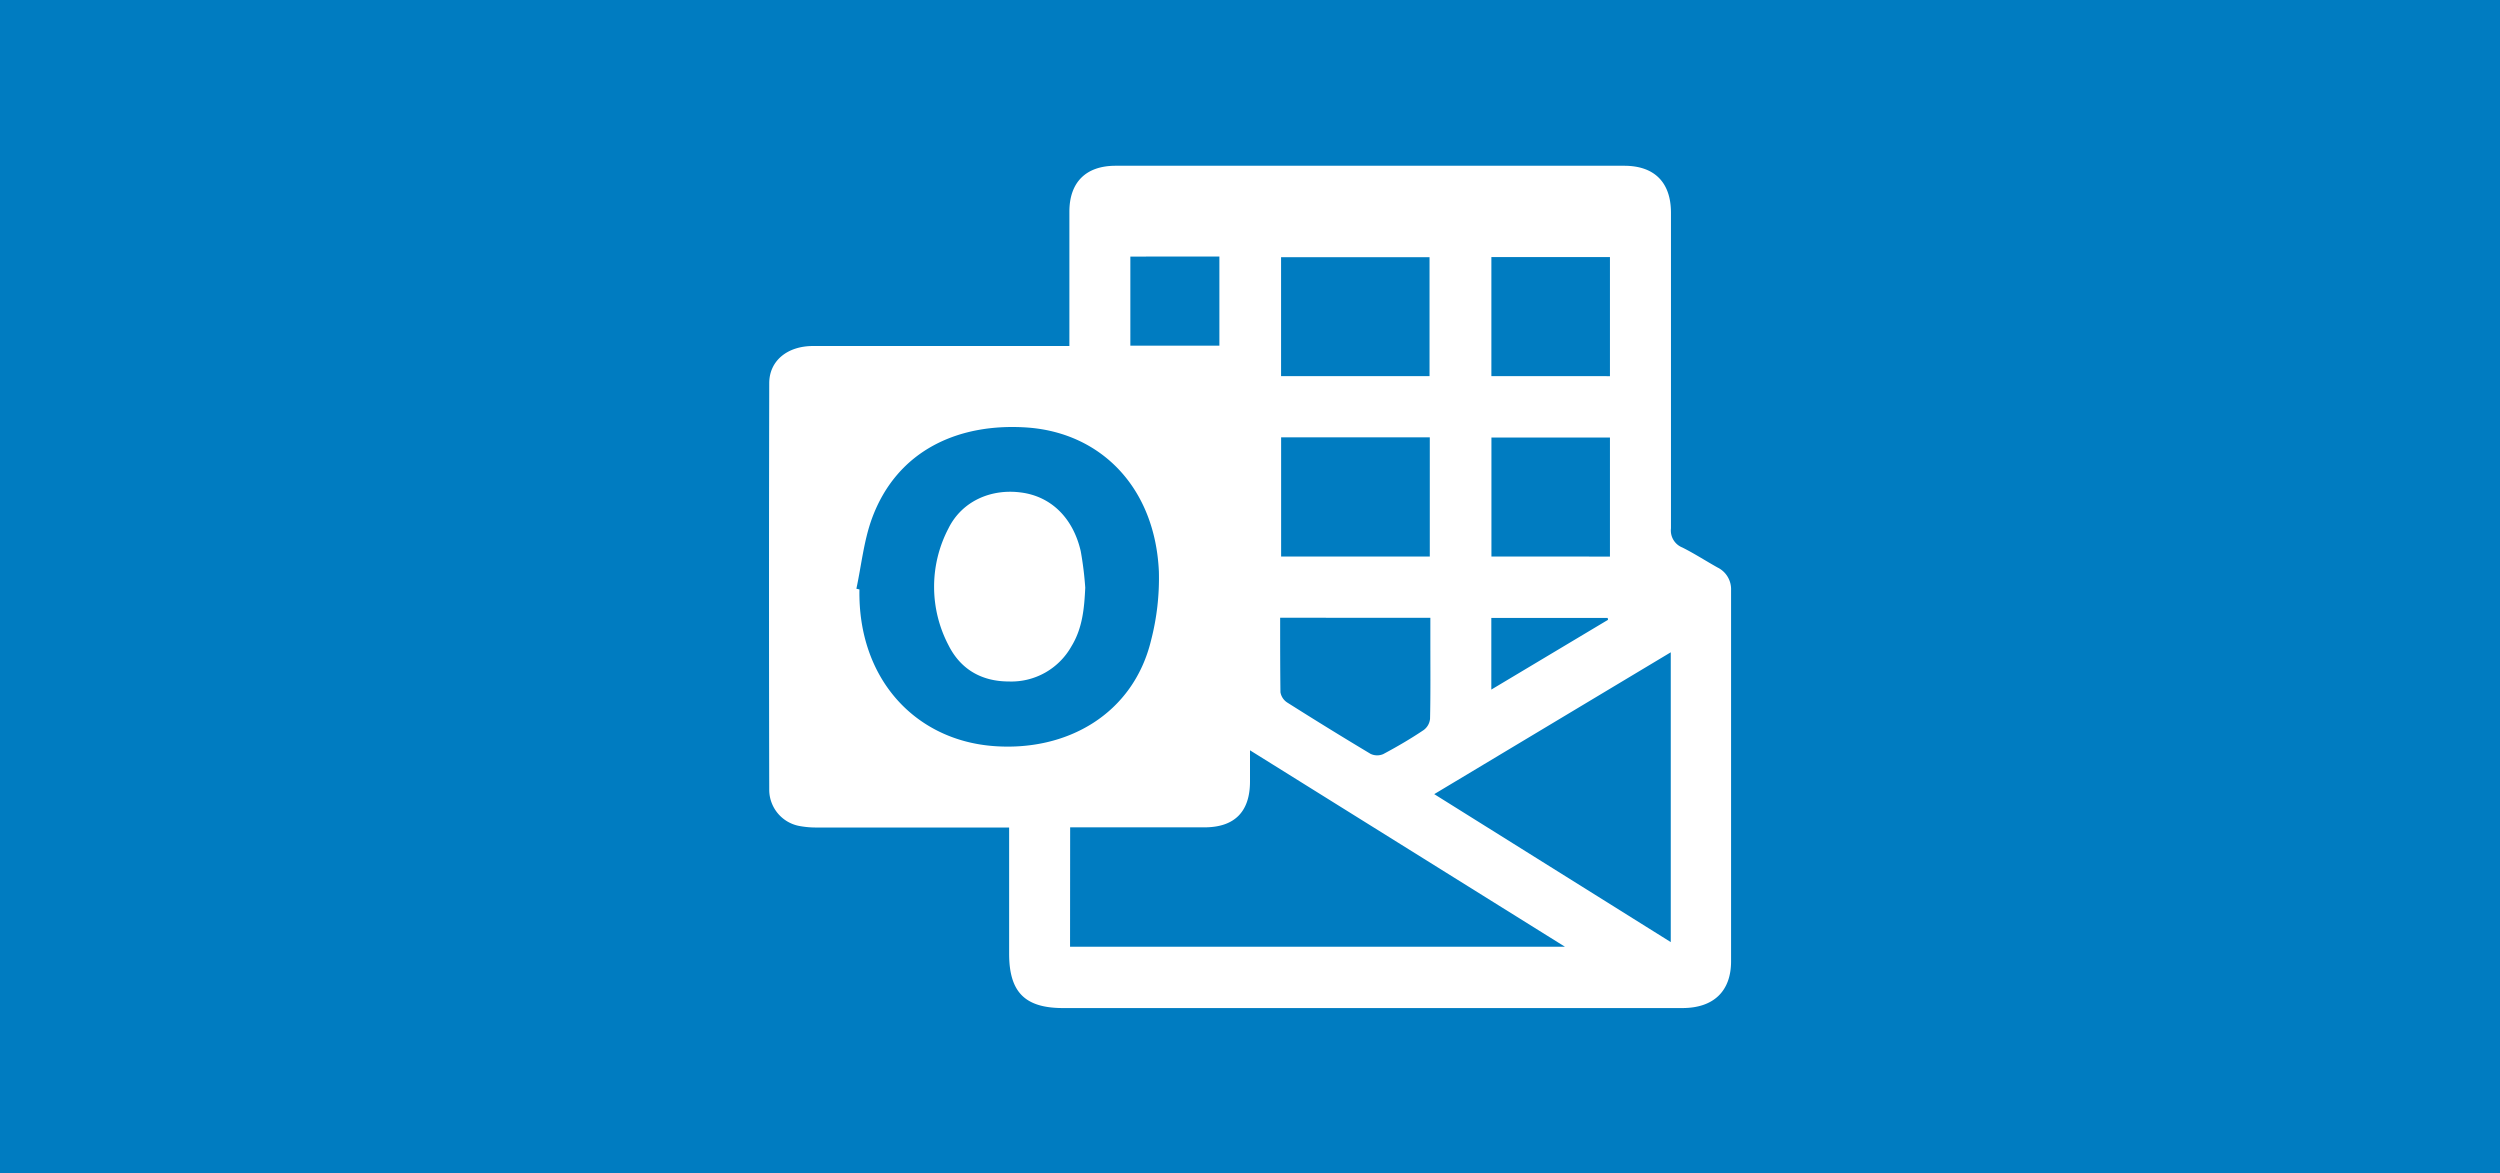 <svg xmlns="http://www.w3.org/2000/svg" viewBox="0 0 490 230"><defs><style>.cls-1{fill:#007cc1;}.cls-2{fill:#fff;}</style></defs><title>outlook</title><g id="Bakgrund"><rect class="cls-1" width="490" height="230"/></g><g id="Outlook"><path class="cls-2" d="M197.79,162.19c-12.76,0-25.14,0-37.51,0a17.88,17.88,0,0,1-3.51-.28,7.24,7.24,0,0,1-6-7q-.09-39.89,0-79.79c0-4.43,3.57-7.29,8.56-7.3,12.6,0,25.2,0,37.8,0h12.47V65.36q0-11.93,0-23.87c0-5.77,3.24-9,9.06-9q49.83,0,99.68,0c5.92,0,9.16,3.25,9.17,9.18q0,30.94,0,61.89a3.58,3.58,0,0,0,2.23,3.75c2.36,1.18,4.59,2.63,6.9,3.92a4.74,4.74,0,0,1,2.65,4.47c0,24.24,0,48.48,0,72.72,0,5.88-3.45,9.15-9.52,9.16q-25,0-49.95,0H208.37c-7.48,0-10.57-3.11-10.58-10.63V162.19Zm-29.94-46.8.6.14c-.32,17.4,10.8,29.46,26.16,30.69,14.56,1.16,27.52-6.33,31-20.72a48.61,48.61,0,0,0,1.53-13.5c-.75-16.39-11.26-27.07-25.6-28.19-13.43-1-25.71,4.28-30.67,17.9C169.3,106.06,168.83,110.82,167.85,115.39Zm41.88,70.17h97L245,147.06c0,2.31,0,4.21,0,6.1,0,5.92-3,9-8.94,9-7.95,0-15.9,0-23.86,0h-2.45Zm117.74-57.71-46.36,27.8,46.36,29ZM280.19,73.72V50.41h-29.1V73.72Zm.05,35.36V85.72H251.1v23.36Zm-29.33,12c0,5.06,0,9.83.06,14.61a3,3,0,0,0,1.32,2q8.1,5.13,16.33,10.06a3,3,0,0,0,2.48.06c2.72-1.45,5.38-3,7.95-4.73a3.1,3.1,0,0,0,1.24-2.2c.11-4.93.06-9.86.06-14.79v-5Zm64.64-47.35V50.38H292.31V73.72Zm0,35.36V85.75H292.32v23.33Zm-94-58.8V67.75H239V50.28Zm93.63,71.19-.08-.37h-22.8v14.05Z"/><path class="cls-2" d="M212.71,115.19c-.19,4-.53,7.94-2.71,11.49a13.51,13.51,0,0,1-12.25,6.89c-5.37,0-9.48-2.39-11.84-7.1a24.66,24.66,0,0,1,0-22.93c2.62-5.27,8.28-7.83,14.3-7,5.78.78,10.09,4.93,11.61,11.47A66.18,66.18,0,0,1,212.71,115.19Z"/></g></svg>